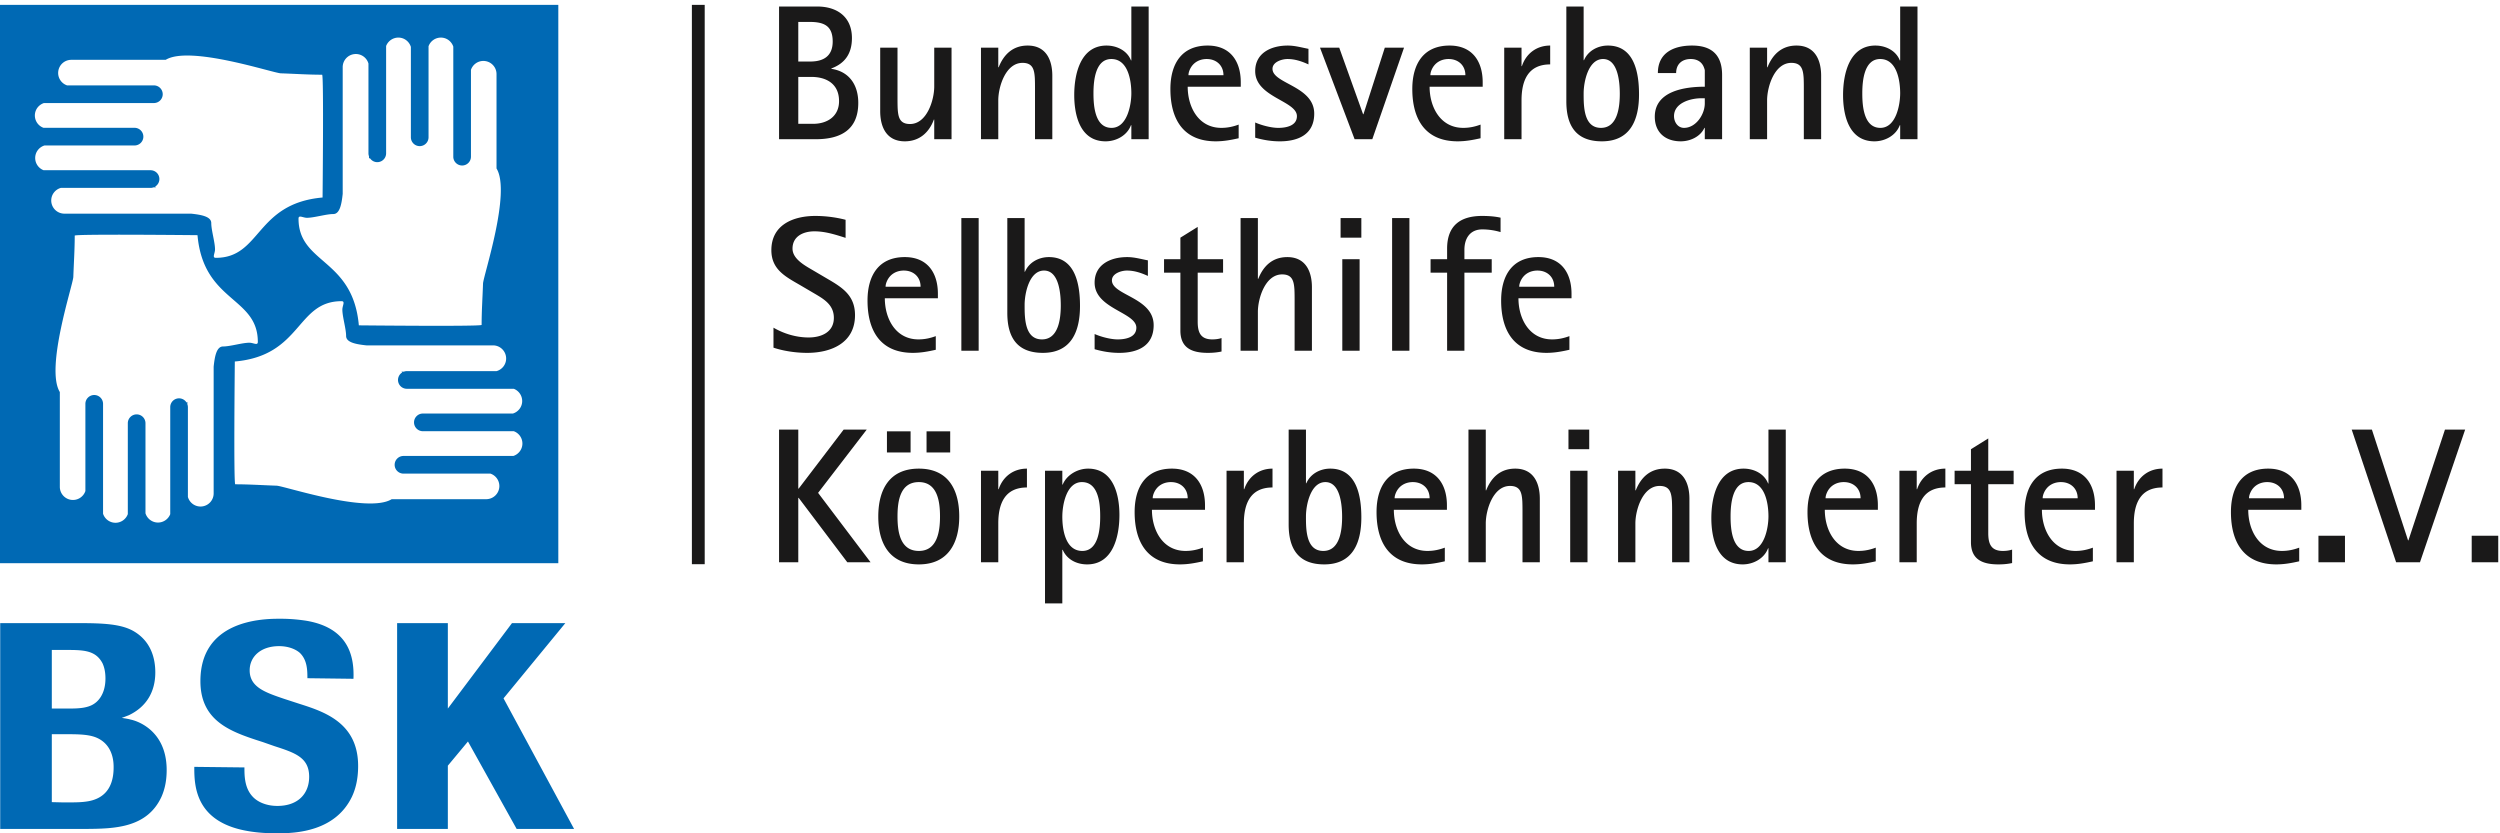 <svg width="390" height="130" xmlns="http://www.w3.org/2000/svg"><g fill="none"><path d="M43.726 96.524c1.592 0 2.911.136 4.092.319 6.595 1.136 7.46 5.592 7.323 9.05l-7.185-.092c0-1.316-.046-2.863-1.184-3.956-.728-.637-1.909-1.046-3.228-1.046-2.866 0-4.594 1.636-4.594 3.775 0 2.639 2.456 3.456 5.412 4.459l2.365.77c3.866 1.231 9.142 2.958 9.142 9.689 0 1.684-.273 3.32-.955 4.775C52.322 129.68 46.272 130 43.271 130c-2.184 0-3.73-.184-4.912-.411-7.759-1.455-8.04-6.84-8.05-9.695v-.264l7.822.089c0 1.274 0 3.229 1.319 4.594.682.728 2.002 1.411 3.821 1.411 3.229 0 4.958-1.911 4.958-4.548 0-3.003-2.185-3.731-5.413-4.777l-1.819-.636a172.45 172.45 0 01-.997-.322l-.497-.165c-4.29-1.44-8.239-3.31-8.239-9.02 0-9.389 9.396-9.72 12.183-9.732h.279zm-31.596.682c4.048 0 6.868.137 8.823 1.319 2.638 1.593 3.275 4.23 3.275 6.368 0 3.001-1.365 5.367-4.139 6.685-.363.137-.682.272-1.091.41.499.09.955.136 1.409.273.501.09 5.594 1.364 5.594 7.869 0 1.455-.227 2.864-.818 4.183-2.274 4.913-7.459 4.959-11.78 5.002H.032V97.206H12.13zm57.734 0v13.328L79.87 97.206h8.323l-9.642 11.735 11.006 20.374h-8.959l-7.596-13.643-3.138 3.774v9.869H61.95V97.206h7.914zm-59.174 17.33H8.082v10.596l1.819.046c1.819 0 2.82 0 3.866-.183 1.774-.317 3.957-1.409 3.957-5.276 0-.681 0-3.274-2.365-4.503-1.228-.637-2.865-.68-5.049-.68h.38zm-.562-13.145H8.082v9.143h2.723c1.35-.003 2.894-.048 3.917-.774.273-.183 1.728-1.184 1.728-3.913 0-1.137-.227-1.865-.454-2.365-1.092-2.091-3.047-2.091-5.868-2.091z" fill="#0069B4"/><path d="M169.741 73.106c3.93 0 4.89 4.02 4.89 7.23 0 3.27-.96 7.71-5.04 7.71-1.619 0-3.15-.75-3.809-2.281h-.06v8.37h-2.701V73.436h2.701v2.16h.06c.63-1.53 2.34-2.49 3.959-2.49zm-26.399 0c4.59 0 6.3 3.3 6.3 7.47 0 4.14-1.741 7.47-6.3 7.47-4.59 0-6.33-3.3-6.33-7.47 0-4.2 1.74-7.47 6.33-7.47zm60.388-6.09v8.37h.06c.631-1.47 2.16-2.28 3.721-2.28 4.17 0 4.859 4.319 4.859 7.62 0 3.93-1.32 7.32-5.789 7.32-4.11 0-5.55-2.52-5.55-6.241V67.016h2.699zm-20.909 6.09c3.51 0 5.16 2.43 5.16 5.73v.69h-8.279c0 3.18 1.679 6.42 5.249 6.42.96 0 1.8-.181 2.7-.511v2.13c-1.2.271-2.34.481-3.57.481-5.069 0-7.079-3.451-7.079-8.161 0-3.869 1.709-6.779 5.819-6.779zm127.347-4.71v5.04h3.96v2.1h-3.96v7.62c0 1.62.39 2.79 2.28 2.79.48 0 .989-.061 1.44-.21v2.1c-.69.149-1.411.21-2.13.21-2.49 0-4.29-.75-4.29-3.48v-9.03h-2.55v-2.1h2.55v-3.36l2.7-1.68zm11.489 4.71c3.51 0 5.16 2.43 5.16 5.73v.69h-8.279c0 3.18 1.68 6.42 5.249 6.42.96 0 1.8-.181 2.7-.511v2.13c-1.2.271-2.34.481-3.57.481-5.069 0-7.079-3.451-7.079-8.161 0-3.869 1.71-6.779 5.819-6.779zm32.189 0c3.509 0 5.16 2.43 5.16 5.73v.69h-8.28c0 3.18 1.68 6.42 5.25 6.42.959 0 1.799-.181 2.7-.511v2.13c-1.2.271-2.34.481-3.571.481-5.069 0-7.079-3.451-7.079-8.161 0-3.869 1.71-6.779 5.82-6.779zm-133.286 0c3.51 0 5.16 2.43 5.16 5.73v.69h-8.28c0 3.18 1.68 6.42 5.25 6.42.959 0 1.8-.181 2.7-.511v2.13c-1.2.271-2.34.481-3.57.481-5.069 0-7.08-3.451-7.08-8.161 0-3.869 1.71-6.779 5.82-6.779zm67.228 0c3.511 0 5.16 2.43 5.16 5.73v.69h-8.279c0 3.18 1.68 6.42 5.25 6.42.959 0 1.8-.181 2.699-.511v2.13c-1.199.271-2.34.481-3.569.481-5.07 0-7.08-3.451-7.08-8.161 0-3.869 1.71-6.779 5.819-6.779zm-9.209-6.09v20.7h-2.701v-2.19h-.059c-.6 1.619-2.31 2.52-3.961 2.52-3.959 0-4.889-4.02-4.889-7.23 0-3.24.96-7.71 5.04-7.71 1.59 0 3.21.78 3.81 2.31h.059v-8.4h2.701zM109.934.757v87.259h-2V.757h2zm14.598 66.259v9.21h.06l7.019-9.21h3.6l-7.589 9.87 8.189 10.83h-3.63l-7.589-10.05h-.06v10.05h-3v-20.7h3zm107.248 0v9.48h.06c.809-2.04 2.249-3.39 4.53-3.39 2.85 0 3.84 2.22 3.84 4.71v9.9h-2.701v-7.8c0-.571 0-1.17-.03-1.77-.089-1.35-.359-2.34-1.919-2.34-2.641 0-3.78 3.749-3.78 5.85v6.06h-2.701v-20.7h2.701zm105.567 6.09v2.94c-3.45 0-4.47 2.52-4.47 5.61v6.06h-2.7v-14.28h2.7v2.88h.059c.661-1.98 2.311-3.21 4.411-3.21zm32.668-6.09l5.639 17.28h.061l5.699-17.28h3.15l-7.049 20.7h-3.72l-6.93-20.7h3.15zm-171.504 6.09v2.94c-3.45 0-4.47 2.52-4.47 5.61v6.06h-2.7v-14.28h2.7v2.88h.06c.66-1.98 2.31-3.21 4.41-3.21zm167.304 10.47v4.14h-4.139v-4.14h4.139zm23.91 0v4.14h-4.14v-4.14h4.14zm-130.016-10.47c2.85 0 3.84 2.22 3.84 4.71v9.9h-2.7v-7.8c0-.571 0-1.17-.03-1.77-.09-1.35-.36-2.34-1.92-2.34-2.64 0-3.78 3.749-3.78 5.85v6.06h-2.7v-14.28h2.7v3.06h.06c.81-2.04 2.25-3.39 4.53-3.39zm43.768 0v2.94c-3.449 0-4.468 2.52-4.468 5.61v6.06h-2.701v-14.28h2.701v2.88h.059c.659-1.98 2.31-3.21 4.409-3.21zm-143.275 0v2.94c-3.45 0-4.47 2.52-4.47 5.61v6.06h-2.7v-14.28h2.7v2.88h.06c.66-1.98 2.31-3.21 4.41-3.21zm87.447.33v14.279h-2.699V73.436h2.699zm25.11 1.77c-2.485 0-2.776 3.332-2.79 5.224v.146c0 1.89.21 5.37 2.819 5.37 2.431 0 3.09-3.57 3.09-5.4 0-1.98-.51-5.34-3.119-5.34zm-129.417 0c-2.898 0-3.31 2.913-3.33 5.2v.17c0 2.28.36 5.37 3.33 5.37 2.909 0 3.3-3.12 3.3-5.37s-.36-5.37-3.3-5.37zm63.419 0c-2.311 0-3.031 3.57-3.031 5.34 0 1.95-.03 5.4 2.701 5.4 2.639 0 2.939-3.36 2.939-5.311 0-1.71-.24-5.429-2.609-5.429zm-37.98 0c-2.429 0-3.059 3.57-3.059 5.4 0 2.01.48 5.34 3.119 5.34 2.55 0 2.79-3.51 2.79-5.37 0-1.92-.21-5.37-2.85-5.37zm118.858 0c-1.17 0-2.16.57-2.64 1.65-.12.27-.21.569-.21.87h5.46c0-1.53-1.11-2.52-2.61-2.52zm-67.229 0c-1.17 0-2.159.57-2.64 1.65-.12.27-.21.569-.21.87h5.46c0-1.53-1.11-2.52-2.61-2.52zm133.286 0c-1.17 0-2.16.57-2.64 1.65-.121.27-.21.569-.21.87h5.46c0-1.53-1.11-2.52-2.61-2.52zm-171.025 0c-1.17 0-2.159.57-2.639 1.65-.12.27-.21.569-.21.87h5.459c0-1.53-1.11-2.52-2.61-2.52zm138.836 0c-1.17 0-2.159.57-2.639 1.65-.121.27-.211.569-.211.87h5.46c0-1.53-1.11-2.52-2.61-2.52zm-179.455-7.919v3.3h-3.69v-3.3h3.69zm6.179 0v3.3h-3.69v-3.3h3.69zm99.688-.271v3.06h-3.239v-3.06h3.239zm-106.768-26.91c3.511 0 5.16 2.43 5.16 5.73v.69h-8.279c0 3.18 1.679 6.42 5.249 6.42.96 0 1.8-.181 2.7-.511v2.13c-1.2.271-2.339.481-3.569.481-5.07 0-7.08-3.451-7.08-8.161 0-3.869 1.709-6.779 5.819-6.779zm18.689-6.09v8.37h.06c.63-1.47 2.16-2.28 3.72-2.28 4.17 0 4.86 4.319 4.86 7.62 0 3.93-1.32 7.32-5.79 7.32-4.109 0-5.549-2.52-5.549-6.241V34.016h2.699zm15.99 6.09c1.14 0 2.13.3 3.24.51v2.43c-1.05-.48-2.1-.84-3.27-.84-.87 0-2.34.45-2.34 1.53 0 2.34 6.51 2.67 6.51 6.989 0 3.241-2.49 4.321-5.37 4.321-1.32 0-2.58-.21-3.84-.571v-2.37c1.02.45 2.52.841 3.6.841 1.2 0 2.91-.301 2.91-1.83 0-2.4-6.51-2.941-6.51-7.02 0-2.879 2.55-3.99 5.07-3.99zm11.01-4.71v5.04h3.96v2.1h-3.96v7.62c0 1.62.389 2.79 2.28 2.79.48 0 .989-.061 1.44-.21v2.1c-.69.149-1.411.21-2.13.21-2.49 0-4.29-.75-4.29-3.48v-9.03h-2.55v-2.1h2.55v-3.36l2.7-1.68zm53.157 4.71c3.511 0 5.16 2.43 5.16 5.73v.69h-8.279c0 3.18 1.68 6.42 5.25 6.42.959 0 1.8-.181 2.699-.511v2.13c-1.199.271-2.34.481-3.569.481-5.07 0-7.08-3.451-7.08-8.161 0-3.869 1.71-6.779 5.819-6.779zm-112.795-6.42c1.559 0 3.209.21 4.709.601v2.819c-1.59-.51-3.18-1.019-4.859-1.019-1.71 0-3.42.75-3.42 2.699 0 1.681 2.099 2.73 3.36 3.48l2.039 1.2c2.37 1.38 4.35 2.61 4.35 5.7 0 4.32-3.69 5.88-7.469 5.88-1.71 0-3.63-.271-5.25-.811v-3.119c1.649.96 3.569 1.529 5.489 1.529 1.951 0 3.93-.809 3.93-3.059 0-2.161-1.74-3.031-3.359-3.99l-1.891-1.11c-2.279-1.32-4.499-2.43-4.499-5.46 0-3.96 3.419-5.34 6.87-5.34zm92.666.33v20.699h-2.699V34.016h2.699zm-23.639 0v9.48h.06c.81-2.04 2.25-3.39 4.53-3.39 2.85 0 3.84 2.22 3.84 4.71v9.9h-2.7v-7.8c0-.571 0-1.17-.03-1.77-.09-1.35-.36-2.34-1.92-2.34-2.64 0-3.78 3.749-3.78 5.85v6.06h-2.7v-20.7h2.7zm-43.558 0v20.699h-2.7V34.016h2.7zm78.537-.33c.96 0 1.95.061 2.88.271v2.25a10.05 10.05 0 00-2.85-.421c-1.92 0-2.79 1.41-2.79 3.181v1.469h4.26v2.1h-4.26v12.18h-2.699v-12.18h-2.58v-2.1h2.58v-1.65c0-3.569 2.039-5.1 5.459-5.1zm-19.109 6.75v14.279h-2.7V40.436h2.7zm-49.228 1.77c-2.311 0-3.031 3.57-3.031 5.34 0 1.95-.03 5.4 2.7 5.4 2.572 0 2.923-3.19 2.94-5.158v-.153c0-1.71-.24-5.429-2.609-5.429zm-21.87 0c-1.17 0-2.159.57-2.639 1.65-.12.27-.21.569-.21.87h5.459c0-1.53-1.11-2.52-2.61-2.52zm98.847 0c-1.17 0-2.16.57-2.64 1.65-.12.27-.21.569-.21.87h5.46c0-1.53-1.11-2.52-2.61-2.52zm-27.479-8.19v3.06h-3.239v-3.06h3.239zm51.599-26.91c3.119 0 4.679 1.53 4.679 4.59v10.02h-2.699v-1.77h-.06c-.63 1.38-2.221 2.1-3.69 2.1-2.4 0-4.051-1.38-4.051-3.84 0-4.02 4.71-4.68 7.801-4.68v-2.49c0-.18-.06-.3-.121-.48-.33-.93-1.109-1.35-2.069-1.35-1.38 0-2.281.81-2.281 2.19h-2.849c0-3.18 2.49-4.29 5.34-4.29zm-123.957.33v7.8c0 .6 0 1.17.03 1.77.09 1.35.36 2.339 1.92 2.339 2.64 0 3.78-3.75 3.78-5.849v-6.06h2.699v14.28h-2.699v-3.06h-.06c-.75 2.04-2.28 3.39-4.53 3.39-2.85 0-3.84-2.22-3.84-4.71v-9.9h2.7zm107.037-6.42v8.37h.06c.629-1.47 2.16-2.28 3.72-2.28 4.169 0 4.859 4.319 4.859 7.62 0 3.93-1.319 7.32-5.79 7.32-4.109 0-5.548-2.52-5.548-6.241V1.016h2.699zm-20.909 6.09c3.51 0 5.16 2.43 5.16 5.73v.69h-8.281c0 3.18 1.68 6.42 5.25 6.42.96 0 1.801-.181 2.701-.511v2.13c-1.201.271-2.34.481-3.57.481-5.07 0-7.08-3.451-7.08-8.161 0-3.869 1.709-6.779 5.82-6.779zm72.989-6.09v20.7h-2.701v-2.19h-.059c-.6 1.619-2.31 2.52-3.961 2.52-3.959 0-4.889-4.02-4.889-7.23 0-3.24.959-7.71 5.04-7.71 1.589 0 3.21.78 3.81 2.31h.059v-8.4h2.701zm-119.938 0v20.7h-2.7v-2.19h-.059c-.6 1.619-2.31 2.52-3.96 2.52-3.96 0-4.89-4.02-4.89-7.23 0-3.24.96-7.71 5.04-7.71 1.589 0 3.21.78 3.81 2.31h.059v-8.4h2.7zm21.69 6.09c1.14 0 2.13.3 3.24.51v2.43c-1.051-.48-2.1-.84-3.27-.84-.87 0-2.34.45-2.34 1.53 0 2.34 6.509 2.67 6.509 6.989 0 3.241-2.489 4.321-5.369 4.321-1.32 0-2.58-.21-3.84-.571v-2.37c1.02.45 2.52.841 3.6.841 1.2 0 2.909-.301 2.909-1.83 0-2.4-6.509-2.941-6.509-7.02 0-2.88 2.55-3.99 5.07-3.99zm-12.48 0c3.511 0 5.16 2.43 5.16 5.73v.69h-8.279c0 3.18 1.679 6.42 5.249 6.42.96 0 1.801-.181 2.7-.511v2.13c-1.2.271-2.339.481-3.569.481-5.07 0-7.08-3.451-7.08-8.161 0-3.869 1.709-6.779 5.819-6.779zm53.428 0v2.94c-3.45 0-4.47 2.52-4.47 5.61v6.06h-2.7V7.436h2.7v2.88h.061c.659-1.98 2.308-3.21 4.409-3.21zm-114.327-6.09c3.09 0 5.4 1.62 5.4 4.92 0 2.34-1.02 3.93-3.21 4.74v.06c2.82.42 4.2 2.55 4.2 5.31 0 4.259-2.82 5.67-6.629 5.67h-5.73v-20.7h5.969zm32.82 6.09c2.849 0 3.84 2.22 3.84 4.71v9.9h-2.701v-7.8c0-.571 0-1.17-.029-1.77-.09-1.35-.36-2.34-1.92-2.34-2.64 0-3.78 3.749-3.78 5.85v6.06h-2.7V7.436h2.7v3.06h.06c.81-2.04 2.249-3.39 4.53-3.39zm48.599.33l3.72 10.38h.06l3.329-10.38h3l-4.95 14.28h-2.76l-5.399-14.28h3zm71.338-.33c2.849 0 3.84 2.22 3.84 4.71v9.9h-2.701v-7.8c0-.571 0-1.17-.029-1.77-.09-1.35-.36-2.34-1.92-2.34-2.64 0-3.78 3.749-3.78 5.85v6.06h-2.7V7.436h2.7v3.06h.059c.811-2.04 2.25-3.39 4.531-3.39zm-14.31 8.22h-.541c-1.68 0-4.26.72-4.26 2.79 0 .899.571 1.83 1.561 1.83 1.859 0 3.24-2.101 3.24-3.811v-.809zm-15.87-6.12c-2.31 0-3.03 3.57-3.03 5.34 0 1.95-.03 5.4 2.7 5.4 2.64 0 2.94-3.36 2.94-5.311 0-1.71-.24-5.429-2.61-5.429zm43.23 0c-2.485 0-2.776 3.332-2.79 5.224v.146c0 1.89.209 5.37 2.819 5.37 2.431 0 3.09-3.57 3.09-5.4 0-1.98-.51-5.34-3.119-5.34zm-119.937 0c-2.485 0-2.776 3.332-2.79 5.224v.146c0 1.89.209 5.37 2.819 5.37 2.431 0 3.09-3.57 3.09-5.4 0-1.98-.51-5.34-3.119-5.34zm-46.83 2.79h-2.009v7.319h2.309c2.22 0 4.051-1.17 4.051-3.539 0-2.67-1.92-3.78-4.351-3.78zm99.448-2.79c-1.17 0-2.16.57-2.64 1.65-.12.27-.209.569-.209.87h5.459c0-1.53-1.11-2.52-2.61-2.52zm-37.739 0c-1.169 0-2.159.57-2.639 1.65-.12.27-.21.569-.21.87h5.459c0-1.53-1.11-2.52-2.61-2.52zm-62.008-5.789h-1.71v6.179h1.889c2.07 0 3.48-.87 3.48-3.12 0-2.55-1.469-3.059-3.659-3.059z" fill="#1A1919"/><path d="M80.084 71.13h-17.14a1.38 1.38 0 00-1.378 1.378 1.38 1.38 0 001.378 1.377h13.564A2.049 2.049 0 0177.9 75.82a2.053 2.053 0 01-2.052 2.053H61.104c-3.752 2.303-16.754-2.064-17.963-2.107-2.301-.078-4.271-.216-6.441-.216-.271 0-.068-19.155-.068-19.155 10.495-.93 9.56-9.41 16.65-9.41.62 0 .127.692.127 1.312 0 1.124.585 2.988.585 4.112 0 1.024 1.574 1.299 3.156 1.468h19.757c1.134 0 2.052.919 2.052 2.052 0 .938-.631 1.72-1.49 1.965H63.466c-.166 0-.322.034-.47.088h-.366c.041.039.073.083.113.122a1.375 1.375 0 00.723 2.546h16.682a2.049 2.049 0 011.313 1.91c0 .923-.614 1.695-1.453 1.953H65.967a1.38 1.38 0 00-1.378 1.378c0 .76.619 1.378 1.378 1.378h14.182a2.045 2.045 0 011.347 1.92c0 .908-.594 1.67-1.412 1.941zM33.33 57.207v19.755a2.047 2.047 0 01-4.018.562V63.521a1.38 1.38 0 00-.087-.47v-.365c-.039.041-.083.073-.122.113a1.373 1.373 0 00-2.546.722v16.685a2.05 2.05 0 01-1.91 1.312 2.046 2.046 0 01-1.952-1.449V66.022a1.38 1.38 0 00-1.378-1.378 1.38 1.38 0 00-1.378 1.378V80.2a2.046 2.046 0 01-1.923 1.353 2.044 2.044 0 01-1.939-1.41V63a1.38 1.38 0 00-1.378-1.378A1.38 1.38 0 0013.321 63v13.601a2.047 2.047 0 01-3.987-.662V61.16c-2.306-3.747 2.063-16.754 2.105-17.964.081-2.301.219-4.271.219-6.44 0-.272 19.154-.069 19.154-.069.93 10.495 9.41 9.561 9.41 16.651 0 .62-.693.126-1.312.126-1.124 0-2.989.585-4.112.585-1.025 0-1.3 1.575-1.468 3.158zM7.993 31.278c0-.938.632-1.721 1.491-1.966h14.002c.165 0 .322-.033.469-.087h.367c-.041-.039-.073-.083-.114-.122a1.375 1.375 0 00-.722-2.547H6.803a2.048 2.048 0 01-1.313-1.909c0-.923.613-1.695 1.451-1.953h14.045a1.38 1.38 0 001.378-1.378 1.38 1.38 0 00-1.378-1.378H6.789a2.045 2.045 0 01-1.351-1.921c0-.908.594-1.67 1.412-1.941h17.157a1.38 1.38 0 001.378-1.378 1.38 1.38 0 00-1.378-1.377H10.462a2.048 2.048 0 01.662-3.987h14.724c3.747-2.306 16.753 2.064 17.964 2.105 2.3.08 4.271.218 6.44.218.271 0 .069 19.155.069 19.155-10.496.93-9.561 9.41-16.652 9.41-.619 0-.125-.693-.125-1.312 0-1.124-.586-2.989-.586-4.112 0-1.024-1.571-1.299-3.152-1.468H10.045a2.052 2.052 0 01-2.052-2.052zm45.468-1.045V10.478a2.048 2.048 0 014.018-.564v14.005c0 .166.034.324.088.471v.364c.038-.04.082-.073.121-.113.244.392.674.656 1.168.656a1.38 1.38 0 001.378-1.378V7.177a2.05 2.05 0 011.91-1.313c.923 0 1.694.613 1.953 1.451v14.104a1.38 1.38 0 001.378 1.378 1.38 1.38 0 001.378-1.378V7.215a2.045 2.045 0 011.921-1.351c.908 0 1.67.594 1.94 1.412v17.165a1.38 1.38 0 001.378 1.378 1.38 1.38 0 001.378-1.378V10.895a2.046 2.046 0 011.934-1.389c1.134 0 2.053.918 2.053 2.052V26.28c2.305 3.749-2.062 16.754-2.105 17.964-.08 2.301-.219 4.271-.219 6.441 0 .271-19.154.069-19.154.069-.93-10.496-9.41-9.561-9.41-16.652 0-.619.692-.125 1.313-.125 1.122 0 2.988-.586 4.111-.586 1.025 0 1.3-1.576 1.468-3.158zM0 87.854h87.097V.757H0v87.097z" fill="#0069B4"/></g></svg>